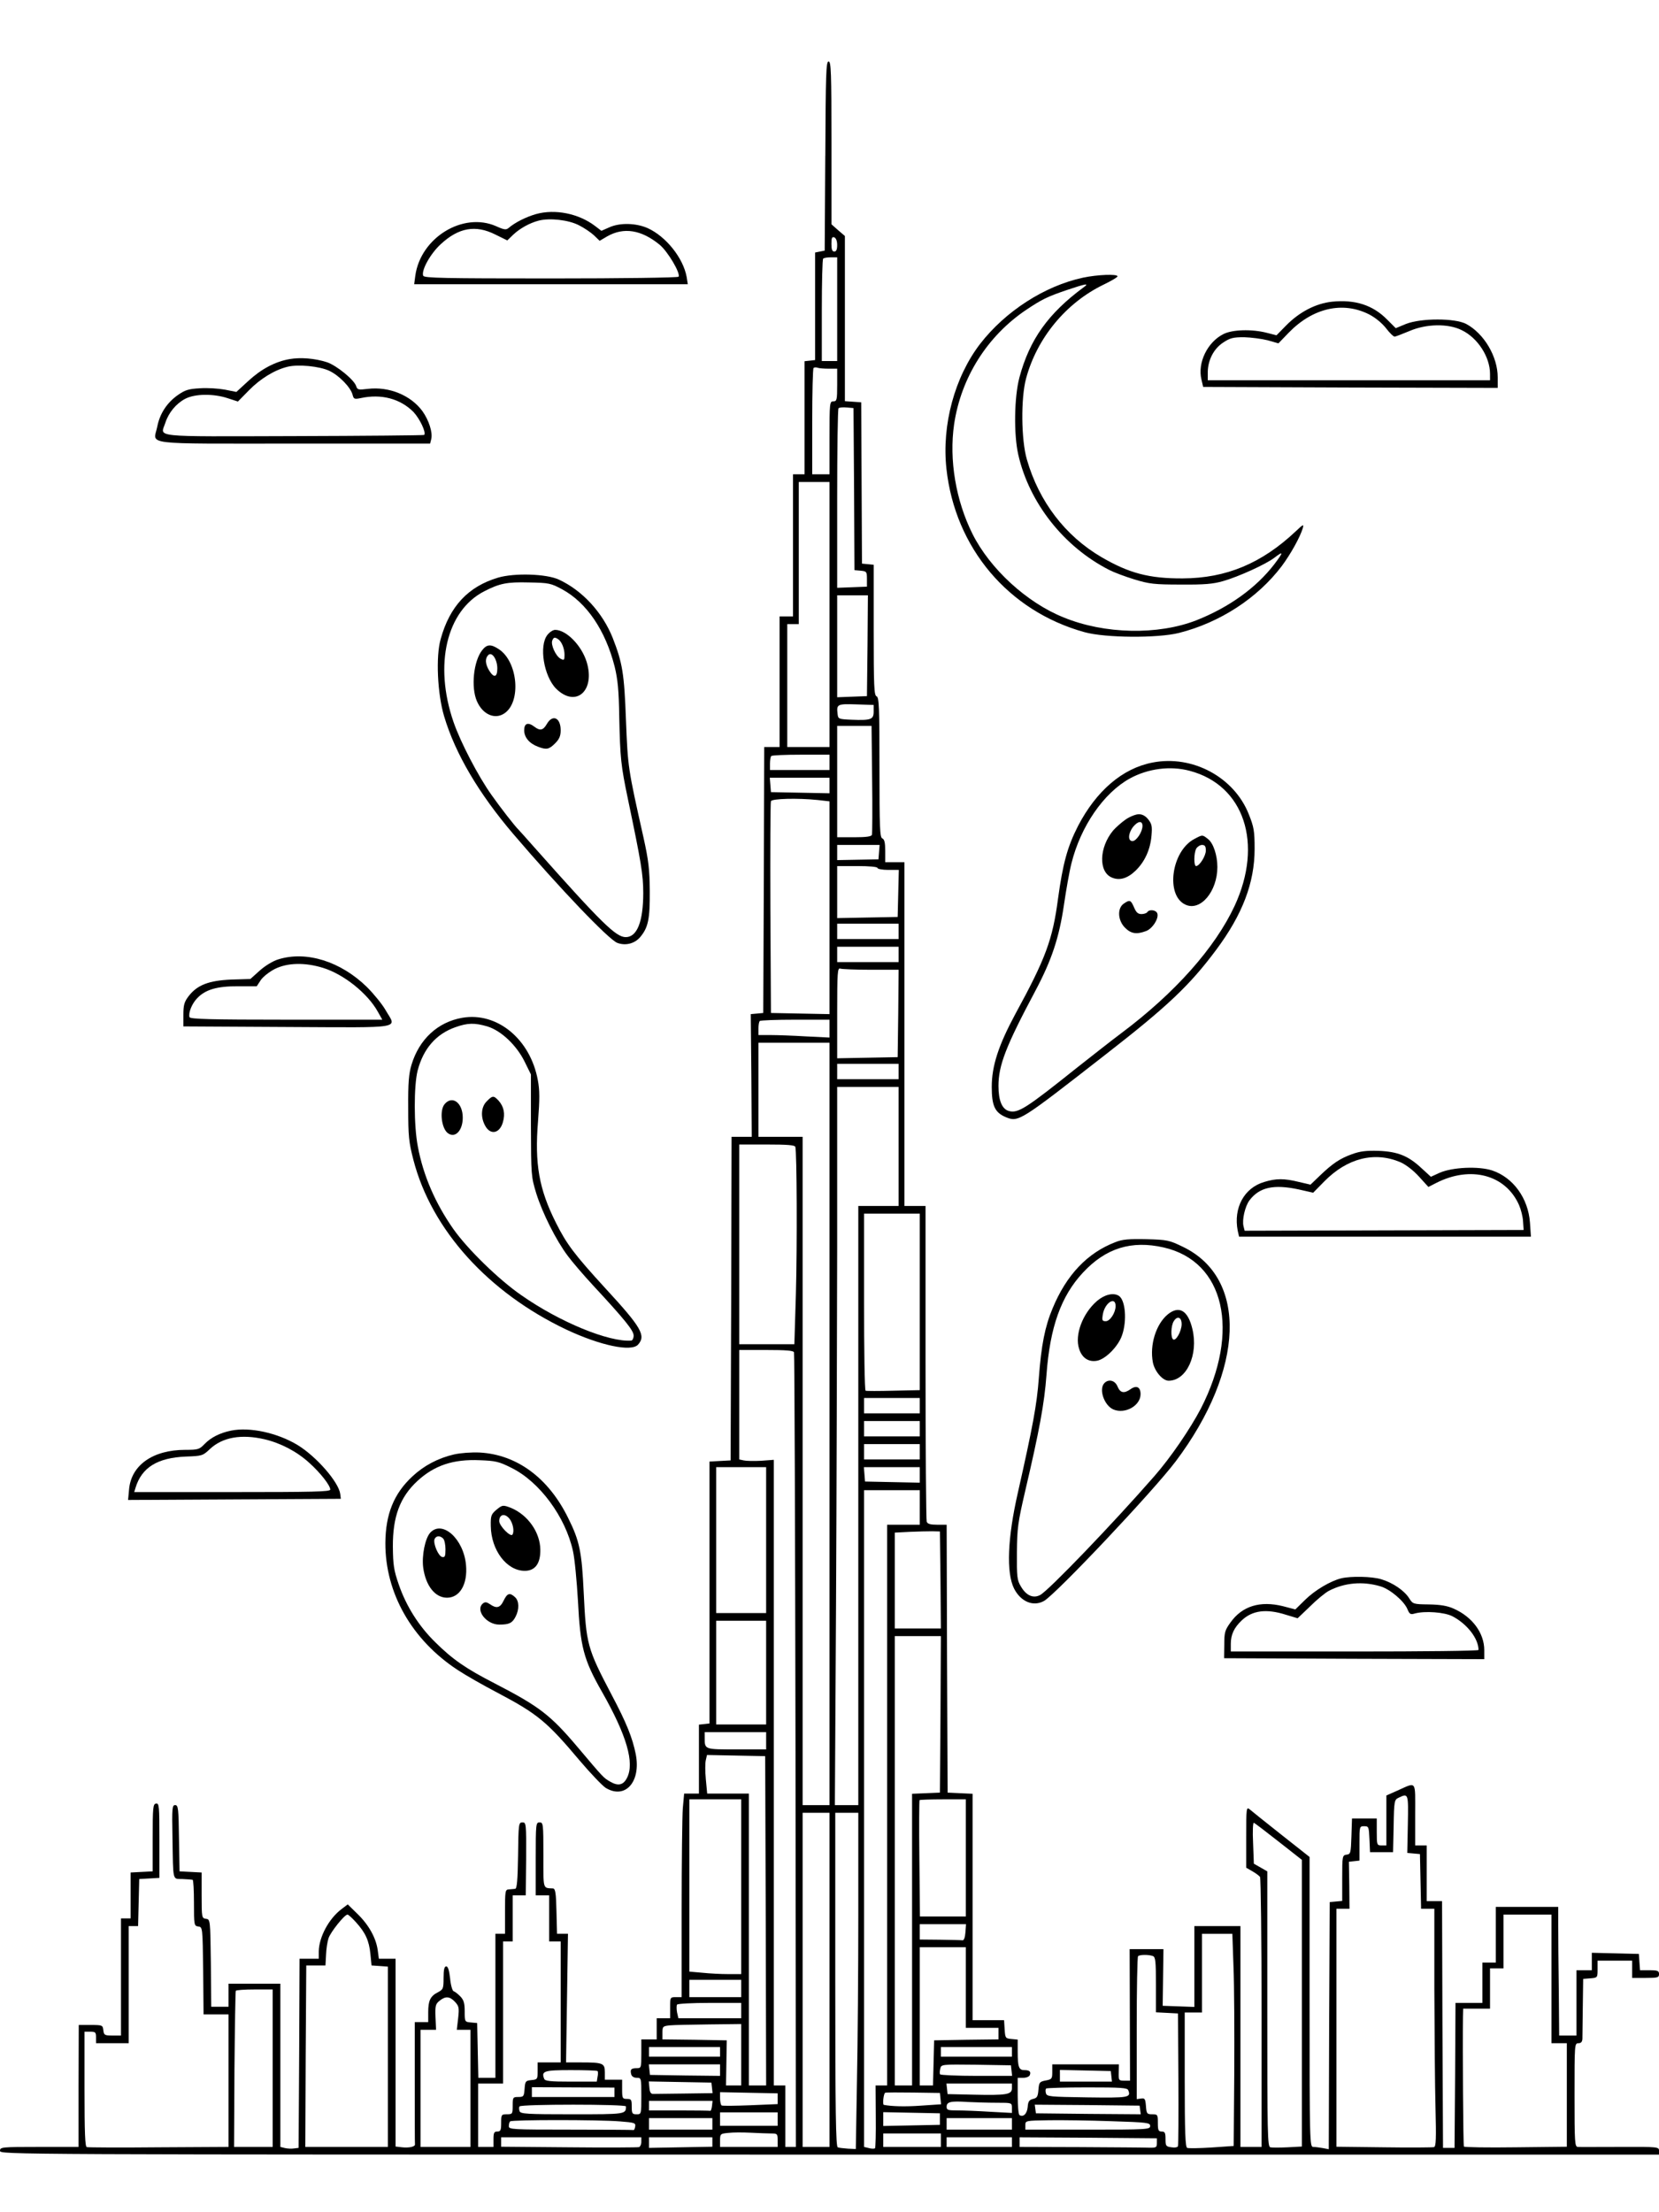 <?xml version="1.0" standalone="no"?>
<!DOCTYPE svg PUBLIC "-//W3C//DTD SVG 20010904//EN"
 "http://www.w3.org/TR/2001/REC-SVG-20010904/DTD/svg10.dtd">
<svg version="1.0" xmlns="http://www.w3.org/2000/svg"
 width="864pt" height="1152pt" viewBox="0 0 864 1152"
 preserveAspectRatio="xMidYMid meet">

<g transform="translate(0,1152) scale(0.1,-0.1)"
fill="#000000" stroke="none">
<path d="M4298 10708 l-3 -493 -25 -5 -25 -5 0 -280 0 -280 -27 -3 -28 -3 0
-295 0 -294 -30 0 -30 0 0 -370 0 -370 -35 0 -35 0 0 -340 0 -340 -40 0 -40 0
-2 -692 -3 -693 -32 -3 -33 -3 3 -320 2 -319 -52 0 -53 0 -2 -843 -3 -842 -55
-3 -55 -3 0 -682 0 -682 -27 -3 -28 -3 0 -180 0 -179 -39 0 -38 0 -7 -77 c-3
-42 -6 -280 -6 -530 l0 -453 -30 0 c-30 0 -30 -1 -30 -55 l0 -55 -35 0 -35 0
0 -55 0 -55 -40 0 -40 0 0 -75 c0 -72 -1 -75 -23 -75 -30 0 -36 -6 -30 -31 3
-12 14 -19 29 -19 24 0 24 -2 24 -95 0 -95 0 -95 -25 -95 -22 0 -25 4 -25 40
0 36 -2 40 -25 40 -23 0 -25 3 -25 50 l0 50 -45 0 -45 0 0 39 c0 47 -10 51
-124 51 l-78 0 5 335 5 335 -29 0 -28 0 -3 118 c-2 95 -6 117 -18 118 -54 3
-50 -9 -50 174 0 163 -1 170 -20 170 -19 0 -20 -7 -20 -190 l0 -190 35 0 35 0
0 -120 0 -120 30 0 30 0 0 -315 0 -315 -60 0 -60 0 0 -44 c0 -43 -1 -45 -32
-48 -31 -3 -33 -6 -36 -45 -3 -40 -5 -43 -33 -43 -28 0 -29 -2 -29 -45 0 -43
-1 -45 -30 -45 -29 0 -30 -2 -30 -45 0 -38 -3 -45 -20 -45 -17 0 -20 -7 -20
-40 l0 -40 -40 0 -40 0 0 165 0 165 65 0 65 0 0 370 0 370 25 0 25 0 0 120 0
120 34 0 34 0 2 190 c1 184 0 190 -19 190 -20 0 -21 -7 -23 -172 -2 -130 -6
-173 -15 -174 -7 -1 -22 -2 -33 -3 -19 -1 -20 -8 -20 -116 l0 -115 -25 0 -25
0 0 -375 0 -375 -45 0 -44 0 -3 143 -3 142 -32 3 c-33 3 -33 4 -33 58 0 44 -5
59 -23 78 -13 13 -28 25 -35 27 -6 2 -15 32 -18 67 -5 42 -11 62 -20 62 -10 0
-14 -16 -14 -60 0 -56 -2 -60 -30 -75 -39 -20 -50 -43 -50 -104 l0 -51 -35 0
-35 0 0 -315 c0 -173 0 -318 1 -322 1 -12 -31 -19 -67 -15 l-34 4 0 489 0 489
-44 0 -43 0 -6 45 c-9 64 -47 132 -106 189 l-50 49 -33 -25 c-66 -50 -117
-146 -118 -220 l0 -38 -50 0 -50 0 -2 -492 -3 -493 -24 -3 c-12 -2 -34 -1 -47
2 l-24 6 0 425 0 425 -135 0 -135 0 0 -60 0 -60 -45 0 -45 0 -2 228 c-3 227
-3 227 -26 230 -21 3 -22 7 -22 122 l0 119 -57 3 -58 3 -3 172 c-2 156 -4 173
-20 173 -15 0 -17 -14 -14 -162 4 -242 -1 -221 52 -223 25 -1 48 -3 53 -4 4 0
7 -55 7 -120 0 -116 1 -120 22 -123 23 -3 23 -3 26 -230 l2 -228 65 0 65 0 0
-345 0 -345 -362 -2 c-200 -2 -369 -1 -376 1 -9 2 -12 71 -12 302 l0 299 30 0
c27 0 30 -3 30 -30 l0 -30 85 0 85 0 0 305 0 305 25 0 24 0 3 122 3 123 53 3
52 3 0 195 c0 181 -1 195 -18 192 -15 -3 -17 -20 -17 -178 l0 -175 -58 -3 -57
-3 0 -119 0 -120 -25 0 -25 0 0 -305 0 -305 -44 0 c-41 0 -45 2 -48 28 -3 26
-5 27 -66 27 l-62 0 -1 -318 0 -317 -204 0 c-198 0 -205 -1 -205 -20 0 -20 7
-20 4320 -20 l4320 0 0 20 c0 20 -5 21 -202 20 -112 0 -211 -1 -220 0 -17 0
-18 20 -18 270 0 263 0 270 20 270 14 0 20 7 21 23 0 12 1 87 2 167 l2 145 38
3 c37 3 37 4 37 48 l0 44 90 0 90 0 0 -45 0 -45 70 0 c63 0 70 2 70 20 0 17
-7 20 -49 20 l-50 0 -3 42 -3 43 -122 3 -123 3 0 -46 0 -45 -40 0 -40 0 0
-170 0 -170 -45 0 -45 0 -2 238 c-2 130 -3 281 -3 335 l0 97 -162 0 -163 0 0
-145 0 -145 -35 0 -35 0 0 -105 0 -105 -70 0 -70 0 -2 -377 -3 -378 -30 0 -30
0 -3 642 -2 643 -40 0 -40 0 0 145 0 145 -30 0 -30 0 0 161 c0 183 10 170 -96
123 l-54 -24 0 -130 0 -130 -25 0 c-24 0 -25 2 -25 70 l0 70 -65 0 -64 0 -3
-92 c-3 -88 -4 -93 -25 -96 -22 -3 -23 -7 -23 -122 l0 -119 -32 -3 -33 -3 -3
-644 -2 -643 -31 6 c-17 3 -40 6 -50 6 -18 0 -19 23 -19 755 l0 755 -147 116
c-82 65 -156 124 -165 132 -17 14 -18 7 -18 -144 l0 -160 33 -19 c17 -10 35
-23 39 -29 4 -6 8 -325 8 -708 l0 -698 -55 0 -55 0 0 575 0 575 -120 0 -120 0
0 -210 0 -211 -82 3 -83 3 2 147 2 148 -88 0 -88 0 1 -342 1 -343 -30 0 c-29
0 -30 2 -29 43 l1 42 -174 0 -173 0 0 -39 c0 -36 -2 -39 -34 -45 -32 -6 -35
-10 -38 -48 -3 -36 -7 -43 -28 -48 -20 -5 -26 -13 -28 -42 -3 -35 -23 -55 -43
-42 -5 3 -9 48 -9 100 l0 94 29 0 c16 0 31 6 34 14 7 18 -1 26 -29 26 -28 0
-34 17 -34 95 l0 64 -32 3 c-32 3 -33 5 -36 50 l-3 48 -82 0 -82 0 0 590 0
589 -65 3 -65 3 -3 697 -2 698 -49 0 c-35 0 -51 4 -55 16 -3 9 -6 382 -6 830
l0 814 -55 0 -55 0 0 895 0 895 -50 0 -50 0 0 59 c0 43 -4 60 -15 65 -13 5
-15 55 -15 370 0 314 -2 365 -15 370 -13 5 -15 52 -15 345 l0 340 -30 3 -31 3
-2 420 -2 420 -42 3 -43 3 0 430 0 430 -35 30 -35 31 0 424 c0 369 -2 424 -15
424 -13 0 -15 -64 -17 -492z m62 -464 c0 -24 -5 -34 -15 -34 -11 0 -15 11 -15
40 0 31 3 38 15 34 9 -4 15 -19 15 -40z m0 -334 l0 -270 -40 0 -40 0 0 263 c0
145 3 267 7 270 3 4 21 7 40 7 l33 0 0 -270z m-44 -310 l44 0 0 -85 c0 -78 -2
-85 -20 -85 -19 0 -20 -7 -20 -190 l0 -190 -45 0 -45 0 0 273 c0 151 3 277 7
281 4 3 13 4 21 1 7 -3 34 -5 58 -5z m132 -627 l2 -422 33 -3 c30 -3 32 -5 32
-43 l0 -40 -77 -3 -78 -3 0 464 c0 255 3 467 7 471 4 4 23 6 43 4 l35 -3 3
-422z m-128 -653 l0 -690 -110 0 -110 0 0 320 0 320 30 0 30 0 0 370 0 370 80
0 80 0 0 -690z m198 -162 l-3 -263 -77 -3 -78 -3 0 266 0 265 80 0 80 0 -2
-262z m32 -344 c0 -41 -15 -46 -115 -42 -69 3 -70 4 -73 31 -6 50 -1 52 97 49
l91 -3 0 -35z m-8 -351 c2 -153 1 -284 -1 -290 -2 -9 -29 -13 -92 -13 l-89 0
0 290 0 290 90 0 89 0 3 -277z m-222 87 l0 -40 -155 0 -155 0 0 33 c0 19 3 37
7 40 3 4 73 7 155 7 l148 0 0 -40z m0 -120 l0 -41 -152 3 -153 3 -3 38 -3 37
155 0 156 0 0 -40z m-61 -76 l61 -7 0 -554 0 -554 -152 3 -153 3 -3 545 c-1
300 0 551 3 558 5 13 137 17 244 6z m319 -271 l-3 -38 -107 -2 -108 -2 0 40 0
39 111 0 110 0 -3 -37z m-8 -83 c0 -5 25 -10 55 -10 l56 0 -3 -122 -3 -123
-157 -3 -158 -3 0 136 0 135 105 0 c63 0 105 -4 105 -10z m110 -330 l0 -40
-160 0 -160 0 0 40 0 40 160 0 160 0 0 -40z m0 -120 l0 -40 -160 0 -160 0 0
40 0 40 160 0 160 0 0 -40z m-144 -80 l144 0 -2 -227 -3 -228 -157 -3 -158 -3
0 237 c0 211 2 235 16 230 9 -3 81 -6 160 -6z m-216 -307 l0 -46 -122 6 c-66
4 -150 7 -185 7 l-63 0 0 33 c0 19 3 37 7 40 3 4 87 7 185 7 l178 0 0 -47z m0
-2058 l0 -1985 -70 0 -70 0 0 1740 0 1740 -115 0 -115 0 0 245 0 245 185 0
185 0 0 -1985z m360 1835 l0 -40 -160 0 -160 0 0 40 0 40 160 0 160 0 0 -40z
m0 -390 l0 -310 -105 0 -105 0 0 -1560 0 -1560 -61 0 -61 0 6 1038 c3 570 5
1412 6 1870 l0 832 160 0 160 0 0 -310z m-538 -2 c8 -26 10 -512 3 -766 l-8
-262 -143 0 -144 0 0 520 0 520 144 0 c106 0 145 -3 148 -12z m648 -807 l0
-460 -137 -3 c-76 -2 -141 -2 -145 0 -5 2 -8 210 -8 463 l0 459 145 0 145 0 0
-459z m-655 -263 c3 -7 6 -941 8 -2076 l2 -2062 -27 0 -28 0 0 160 0 160 -30
0 -30 0 0 1629 0 1629 -67 -5 c-37 -2 -78 -1 -90 2 l-23 5 0 285 0 285 140 0
c103 0 142 -3 145 -12z m655 -278 l0 -40 -145 0 -145 0 0 40 0 40 145 0 145 0
0 -40z m0 -120 l0 -40 -145 0 -145 0 0 40 0 40 145 0 145 0 0 -40z m0 -120 l0
-40 -145 0 -145 0 0 40 0 40 145 0 145 0 0 -40z m-800 -460 l0 -380 -130 0
-130 0 0 380 0 380 130 0 130 0 0 -380z m800 340 l0 -41 -142 3 -143 3 -3 38
-3 37 145 0 146 0 0 -40z m0 -170 l0 -90 -85 0 -85 0 0 -1460 0 -1460 -30 0
-30 0 1 -161 c1 -88 -1 -163 -4 -166 -4 -3 -18 -3 -32 1 l-25 6 0 1710 0 1710
145 0 145 0 0 -90z m108 -377 l2 -253 -120 0 -120 0 0 250 0 249 78 4 c42 2
95 3 117 3 l40 -1 3 -252z m-908 -483 l0 -270 -130 0 -130 0 0 270 0 270 130
0 130 0 0 -270z m908 -217 l-3 -408 -72 -3 -73 -3 0 -759 0 -760 -45 0 -45 0
0 1170 0 1170 120 0 120 0 -2 -407z m-908 -138 l0 -45 -154 0 c-168 0 -166 -1
-166 61 l0 29 160 0 160 0 0 -45z m-2 -937 l2 -858 -45 0 -45 0 0 760 0 760
-109 0 -108 0 -7 74 c-4 41 -4 86 0 101 l6 26 152 -3 151 -3 3 -857z m3344
503 l-3 -150 33 -3 33 -3 3 -142 3 -143 34 0 35 0 0 -417 c1 -230 3 -509 6
-619 4 -161 3 -202 -8 -205 -7 -2 -124 -3 -260 -1 l-248 3 0 619 0 620 34 0
34 0 -1 123 -2 122 28 3 27 3 0 90 c0 88 0 89 25 89 23 0 24 -3 27 -67 l3 -68
60 0 60 0 3 136 c2 130 4 137 25 147 52 25 52 24 49 -137z m-3472 -326 l0
-455 -67 0 c-38 0 -98 3 -135 7 l-68 6 0 448 0 449 135 0 135 0 0 -455z m1170
150 l0 -305 -120 0 -119 0 -3 301 c-2 165 -1 303 1 305 2 2 58 4 123 4 l118 0
0 -305z m-710 -635 l0 -870 -70 0 -70 0 0 870 0 870 70 0 70 0 0 -870z m150
348 c0 -288 -3 -682 -7 -876 l-6 -353 -41 2 c-23 2 -47 4 -53 7 -10 3 -13 187
-13 873 l0 869 60 0 60 0 0 -522z m2189 372 l121 -95 0 -747 0 -746 -74 -4
c-41 -2 -81 -2 -90 0 -15 3 -16 69 -16 720 l0 717 -35 20 -35 20 -4 108 c-3
60 -1 107 4 105 5 -2 63 -46 129 -98z m-4806 -419 c51 -56 69 -97 76 -166 l6
-60 43 -3 42 -3 0 -470 0 -469 -215 0 -215 0 2 473 3 472 50 0 50 0 3 55 c1
30 7 69 13 87 10 31 83 123 99 123 4 0 24 -18 43 -39z m6227 -296 l0 -335 40
0 40 0 0 -270 0 -269 -266 -3 c-146 -2 -268 0 -270 4 -4 5 -7 520 -5 676 l1
42 70 0 70 0 0 105 0 105 35 0 35 0 0 140 0 140 125 0 125 0 0 -335z m-3052
243 c-2 -27 -8 -43 -15 -42 -7 1 -60 2 -118 3 l-105 1 0 40 0 40 121 0 120 0
-3 -42z m1396 -180 c4 -95 5 -344 4 -553 l-3 -380 -115 -8 c-63 -4 -120 -5
-127 -2 -10 3 -13 82 -13 355 l0 350 45 0 45 0 0 205 0 205 79 0 79 0 6 -172z
m-1394 -108 l0 -210 85 0 85 0 0 -30 0 -30 -167 -2 -168 -3 -3 -117 -3 -118
-34 0 -35 0 0 360 0 360 120 0 120 0 0 -210z m974 164 c14 -5 16 -28 16 -150
l0 -143 58 -3 57 -3 2 -340 c1 -187 0 -345 -2 -351 -2 -6 -17 -9 -34 -6 -29 4
-31 7 -31 43 0 32 -3 39 -20 39 -17 0 -20 7 -20 45 0 43 -1 45 -29 45 -28 0
-30 3 -33 43 -3 37 -6 42 -25 39 l-23 -3 0 369 c0 203 3 372 7 375 8 9 56 9
77 1z m-2144 -169 l0 -45 -135 0 -135 0 0 45 0 45 135 0 135 0 0 -45z m-2440
-415 l0 -410 -101 0 -100 0 2 403 c2 221 5 405 7 410 2 4 46 7 98 7 l94 0 0
-410z m950 345 c20 -22 22 -30 16 -85 l-7 -60 36 0 35 0 0 -305 0 -305 -130 0
-130 0 0 305 0 305 41 0 40 0 -3 66 c-2 59 0 68 21 85 31 25 53 24 81 -6z
m1490 -45 l0 -40 -164 0 -163 0 -7 31 c-3 17 -3 35 0 40 3 5 79 9 170 9 l164
0 0 -40z m0 -230 l0 -160 -40 0 -39 0 2 118 2 117 -167 3 -168 2 0 35 c0 32 2
34 38 38 20 2 112 4 205 5 l167 2 0 -160z m-110 15 l0 -25 -185 0 -185 0 0 25
0 25 185 0 185 0 0 -25z m1520 0 l0 -25 -185 0 -185 0 0 25 0 25 185 0 185 0
0 -25z m-1520 -95 l0 -30 -182 2 -183 3 -3 28 -3 27 185 0 186 0 0 -30z m1518
-2 l3 -28 -185 0 c-102 0 -187 4 -190 8 -3 5 -2 18 1 30 5 22 7 22 187 20
l181 -3 3 -27z m-2156 -3 c3 -3 3 -17 0 -30 l-4 -25 -134 0 c-110 0 -136 3
-140 15 -16 40 0 45 139 45 74 0 136 -2 139 -5z m2676 -27 l3 -28 -135 0 -136
0 0 30 0 31 133 -3 132 -3 3 -27z m-2080 -60 l3 -28 -145 -2 c-80 -1 -154 -2
-163 -2 -13 -1 -19 8 -21 32 l-3 33 163 -3 163 -3 3 -27z m1562 -3 c0 -32 -28
-37 -200 -33 l-135 3 -3 28 -3 27 170 0 171 0 0 -25z m-2070 -21 l0 -24 -215
0 -215 0 0 25 0 26 215 -1 215 -1 0 -25z m2676 11 c15 -38 3 -40 -214 -37
-197 3 -210 4 -215 22 -3 10 -2 21 1 24 3 3 99 6 214 6 176 0 210 -2 214 -15z
m-1826 -44 l0 -28 -142 -6 c-78 -3 -145 -4 -150 -1 -4 3 -8 20 -8 37 l0 32
150 -3 150 -3 0 -28z m848 0 l3 -29 -104 -7 c-83 -6 -152 -4 -194 4 -8 2 -1
60 7 63 5 2 72 2 147 1 l138 -2 3 -30z m-1190 -38 c-2 -16 -6 -27 -10 -25 -5
1 -78 2 -163 2 l-155 0 0 25 0 25 166 0 165 0 -3 -27z m1484 17 c78 0 78 0 78
-27 l0 -26 -112 6 c-62 4 -139 7 -170 7 -51 0 -58 2 -58 19 0 26 21 31 109 25
41 -2 109 -4 153 -4z m-1932 -19 c0 -41 -1 -41 -280 -41 -236 0 -269 2 -274
16 -3 9 -4 20 0 25 7 12 554 12 554 0z m2678 -19 l3 -22 -273 2 -273 3 -3 23
-3 22 273 -2 273 -3 3 -23z m-1888 -47 l0 -35 -150 0 -150 0 0 35 0 35 150 0
150 0 0 -35z m845 0 l0 -30 -147 -3 -148 -3 0 36 0 36 148 -3 147 -3 0 -30z
m-1185 -25 l0 -30 -165 0 -165 0 0 30 0 30 165 0 165 0 0 -30z m1560 0 l0 -30
-170 0 -170 0 0 30 0 30 170 0 170 0 0 -30z m-2042 13 c77 -6 83 -8 80 -27 -2
-12 -6 -20 -10 -18 -5 1 -152 2 -328 2 -304 0 -320 1 -320 18 0 10 3 22 7 25
8 9 462 9 571 0z m2560 1 c188 -6 202 -8 202 -25 0 -18 -15 -19 -325 -19
l-325 0 0 23 c0 24 1 24 123 26 67 1 213 -1 325 -5z m-1771 -64 c31 0 33 -2
33 -35 l0 -35 -150 0 -150 0 0 34 c0 34 2 35 43 39 23 3 75 3 116 1 41 -2 89
-4 108 -4z m883 -35 l0 -35 -150 0 -150 0 0 35 0 35 150 0 150 0 0 -35z
m-1560 -9 c0 -13 -6 -25 -12 -27 -7 -2 -172 -3 -365 -1 l-353 3 0 24 0 25 365
0 365 0 0 -24z m370 -1 l0 -24 -165 -3 -165 -3 0 28 0 27 165 0 165 0 0 -25z
m1560 0 l0 -25 -170 0 -170 0 0 25 0 25 170 0 170 0 0 -25z m755 -5 c0 -23 -3
-25 -45 -24 -25 1 -186 2 -357 3 l-313 1 0 25 0 25 358 -2 357 -3 0 -25z"/>
<path d="M2791 10405 c-52 -15 -108 -43 -142 -72 -13 -11 -23 -10 -65 9 -172
76 -393 -59 -421 -257 l-6 -45 713 0 712 0 -6 38 c-18 99 -108 211 -203 254
-61 27 -145 29 -200 4 l-41 -18 -34 26 c-85 64 -207 89 -307 61z m224 -58 c28
-14 63 -38 79 -53 l29 -28 39 23 c86 49 178 35 274 -44 42 -35 109 -148 98
-166 -3 -5 -298 -9 -665 -9 -557 0 -660 2 -665 14 -11 28 38 116 92 165 93 86
181 101 283 50 l63 -31 31 30 c35 33 86 61 132 73 57 15 156 4 210 -24z"/>
<path d="M5640 10074 c-200 -43 -404 -175 -535 -344 -133 -173 -201 -423 -176
-651 45 -412 322 -741 719 -851 108 -30 380 -32 492 -4 214 54 410 182 536
349 46 62 95 150 109 197 6 22 2 20 -36 -16 -178 -168 -363 -245 -589 -246
-175 -1 -280 27 -424 111 -188 110 -325 289 -388 508 -30 102 -32 321 -4 423
57 211 209 394 404 488 39 19 72 38 72 43 0 13 -105 9 -180 -7z m5 -49 c-186
-137 -283 -273 -336 -471 -27 -102 -30 -295 -6 -401 57 -252 238 -481 474
-601 23 -12 81 -34 130 -49 79 -24 104 -27 243 -27 124 -1 168 3 220 18 81 23
223 88 266 121 50 38 49 31 0 -34 -95 -123 -236 -224 -405 -291 -200 -78 -478
-73 -692 15 -192 77 -383 253 -474 434 -87 174 -123 386 -96 572 36 242 172
459 376 596 81 54 109 68 212 103 98 33 117 36 88 15z"/>
<path d="M6938 9949 c-85 -9 -170 -53 -240 -124 l-50 -51 -51 13 c-78 20 -180
17 -226 -7 -83 -42 -135 -149 -114 -236 l9 -39 767 -3 767 -2 0 55 c0 108 -71
228 -164 278 -59 31 -235 31 -314 0 l-53 -22 -45 45 c-74 75 -166 105 -286 93z
m192 -66 c33 -17 68 -46 89 -73 19 -25 39 -44 45 -43 6 1 40 14 76 29 88 38
202 40 272 5 84 -40 148 -140 148 -228 l0 -33 -735 0 -735 0 0 43 c1 62 31
121 80 153 36 24 52 28 109 28 36 -1 91 -8 123 -16 l56 -16 53 55 c126 130
282 165 419 96z"/>
<path d="M1508 9650 c-75 -13 -148 -52 -215 -114 l-62 -57 -60 12 c-33 6 -91
10 -130 7 -58 -3 -77 -9 -113 -34 -58 -40 -96 -98 -109 -166 -20 -97 -93 -88
710 -88 l711 0 6 24 c8 34 -12 97 -46 145 -61 83 -174 129 -284 116 -49 -6
-55 -5 -61 14 -10 33 -102 108 -153 125 -63 20 -136 26 -194 16z m207 -61 c51
-24 111 -86 121 -124 6 -23 9 -25 43 -18 107 23 205 -3 274 -72 33 -35 68
-108 56 -120 -3 -2 -308 -5 -679 -6 -754 -2 -694 -8 -669 69 17 53 56 100 103
125 51 27 148 28 223 3 l52 -17 58 59 c59 60 132 105 200 122 56 14 167 3 218
-21z"/>
<path d="M2594 8512 c-155 -46 -252 -149 -299 -320 -26 -90 -17 -285 18 -402
58 -195 181 -403 361 -614 240 -281 496 -549 541 -566 43 -16 90 -4 119 30 42
50 51 94 50 240 -1 113 -6 158 -33 280 -81 361 -81 363 -91 610 -9 243 -18
297 -69 428 -53 133 -159 248 -281 304 -65 30 -231 35 -316 10z m334 -61 c127
-69 225 -213 273 -402 16 -66 22 -122 24 -264 5 -214 8 -248 46 -430 68 -325
79 -390 79 -485 0 -149 -32 -230 -91 -230 -51 0 -124 71 -474 465 -44 50 -82
92 -85 95 -18 17 -95 116 -140 180 -69 97 -161 273 -198 380 -103 298 -37 580
160 681 80 41 118 49 233 46 104 -2 114 -4 173 -36z"/>
<path d="M2851 8214 c-45 -57 -19 -215 45 -280 103 -102 206 -11 159 140 -27
86 -106 166 -164 166 -11 0 -29 -12 -40 -26z m55 -22 c19 -12 34 -49 34 -82 0
-28 -2 -30 -21 -20 -25 14 -51 72 -43 94 7 18 13 19 30 8z"/>
<path d="M2511 8134 c-45 -57 -59 -194 -27 -266 30 -69 94 -97 144 -62 87 60
69 266 -28 332 -43 29 -64 28 -89 -4z m79 -95 c0 -47 -18 -51 -43 -10 -20 34
-22 62 -4 80 19 19 47 -23 47 -70z"/>
<path d="M2848 7750 c-19 -33 -35 -37 -64 -15 -34 26 -54 19 -54 -18 0 -37 27
-69 73 -86 43 -16 56 -14 88 18 22 22 29 39 29 68 0 66 -42 85 -72 33z"/>
<path d="M6002 7549 c-156 -30 -292 -147 -387 -329 -56 -109 -80 -198 -105
-381 -28 -212 -64 -310 -223 -601 -87 -162 -122 -269 -122 -378 0 -98 16 -133
72 -157 68 -28 71 -25 529 332 316 246 431 355 568 539 137 184 200 349 200
526 0 93 -4 114 -30 179 -76 194 -294 311 -502 270z m194 -43 c284 -75 384
-379 234 -703 -102 -219 -311 -454 -590 -663 -47 -35 -150 -116 -230 -179
-264 -211 -307 -239 -354 -227 -37 9 -56 54 -56 131 0 107 38 206 192 495 85
160 124 277 149 448 11 75 28 173 39 216 48 193 168 367 304 442 95 52 211 67
312 40z"/>
<path d="M5863 7253 c-23 -16 -52 -42 -66 -58 -73 -88 -77 -216 -6 -245 40
-17 82 -4 124 37 47 46 76 109 82 182 4 47 2 60 -17 84 -14 18 -31 27 -49 27
-15 0 -46 -12 -68 -27z m87 -34 c0 -31 -32 -79 -52 -79 -25 0 -23 40 3 74 25
31 49 34 49 5z"/>
<path d="M6220 7151 c-120 -63 -151 -295 -46 -342 78 -36 166 69 166 196 0 61
-21 124 -48 145 -30 24 -29 24 -72 1z m60 -60 c0 -28 -33 -81 -51 -81 -12 0
-12 67 1 91 6 10 20 19 30 19 15 0 20 -7 20 -29z"/>
<path d="M5852 6814 c-34 -24 -31 -87 7 -125 31 -31 59 -36 108 -18 34 11 70
67 60 93 -7 18 -42 22 -52 6 -3 -5 -17 -10 -30 -10 -19 0 -28 9 -39 35 -17 39
-22 41 -54 19z"/>
<path d="M1449 6524 c-27 -8 -68 -33 -96 -58 l-49 -44 -99 -3 c-117 -5 -178
-28 -223 -87 -22 -29 -27 -45 -27 -96 l0 -61 543 -3 c617 -3 567 -11 510 88
-17 30 -61 84 -97 120 -136 133 -315 190 -462 144z m233 -44 c108 -33 233
-133 286 -229 l23 -41 -500 0 c-390 0 -500 3 -504 13 -7 22 12 70 40 99 43 45
104 63 214 62 l96 0 21 32 c11 17 44 43 73 58 66 33 157 35 251 6z"/>
<path d="M2408 6220 c-128 -22 -225 -112 -265 -245 -14 -47 -18 -94 -17 -225
0 -147 3 -177 27 -270 94 -364 390 -691 797 -884 177 -83 338 -117 373 -78 42
47 18 89 -170 293 -162 177 -202 230 -258 342 -88 175 -111 307 -93 528 9 116
9 161 -1 214 -39 214 -212 356 -393 325z m130 -45 c72 -22 152 -98 194 -183
l33 -67 0 -265 c1 -261 1 -266 28 -355 32 -102 103 -244 164 -325 22 -30 82
-100 133 -155 165 -178 210 -234 210 -260 0 -14 -6 -25 -12 -26 -116 -9 -373
96 -574 237 -117 81 -279 239 -353 344 -94 134 -157 279 -185 430 -21 108 -21
316 -1 395 30 115 97 191 197 226 65 23 100 23 166 4z"/>
<path d="M2535 5785 c-29 -28 -33 -80 -10 -124 27 -54 77 -45 94 15 13 45 5
81 -22 112 -26 28 -32 28 -62 -3z"/>
<path d="M2317 5772 c-30 -32 -18 -131 17 -154 38 -26 76 16 76 82 0 76 -53
117 -93 72z"/>
<path d="M7042 5510 c-64 -23 -101 -48 -167 -111 l-50 -48 -60 14 c-77 19
-119 19 -181 0 -105 -31 -161 -135 -138 -254 l7 -31 760 0 760 0 -5 73 c-9
127 -87 235 -197 272 -71 23 -206 17 -273 -12 l-46 -21 -47 43 c-70 66 -125
88 -225 92 -65 2 -97 -2 -138 -17z m251 -42 c29 -13 67 -42 97 -75 l49 -54 41
21 c179 91 361 43 431 -115 10 -23 20 -61 21 -86 l3 -44 -727 -2 -726 -2 -6
24 c-8 33 8 103 31 134 52 69 127 85 257 57 l75 -17 58 59 c119 121 261 157
396 100z"/>
<path d="M5810 5052 c-147 -56 -256 -171 -328 -345 -40 -95 -59 -191 -72 -365
-10 -136 -31 -249 -109 -595 -54 -237 -61 -416 -20 -499 35 -69 100 -96 156
-65 63 36 570 573 686 727 360 479 376 954 38 1117 -72 35 -82 37 -191 40 -90
2 -125 -1 -160 -15z m250 -28 c318 -72 401 -435 194 -839 -55 -105 -157 -255
-243 -353 -215 -246 -550 -595 -594 -618 -36 -19 -73 -3 -101 46 -19 31 -21
51 -20 175 1 127 5 156 43 320 74 316 100 456 111 605 18 249 76 411 190 533
119 128 253 169 420 131z"/>
<path d="M5714 4746 c-76 -65 -118 -178 -94 -250 15 -48 50 -70 93 -62 45 8
112 76 131 134 26 76 17 182 -17 204 -28 18 -74 7 -113 -26z m96 -27 c0 -35
-29 -79 -51 -79 -19 0 -21 4 -15 38 11 59 66 93 66 41z"/>
<path d="M6080 4674 c-60 -51 -93 -158 -76 -248 9 -47 51 -96 82 -96 94 0 156
136 124 269 -23 98 -70 125 -130 75z m74 -52 c-2 -37 -30 -86 -44 -77 -14 9
-12 72 3 95 19 31 42 20 41 -18z"/>
<path d="M5752 4318 c-31 -31 -2 -117 47 -138 61 -25 141 20 141 80 0 37 -21
48 -52 26 -34 -24 -54 -20 -68 14 -13 32 -46 40 -68 18z"/>
<path d="M1203 4070 c-59 -12 -105 -36 -138 -70 -27 -28 -34 -30 -100 -30
-169 0 -283 -80 -293 -208 l-5 -53 554 3 554 3 -3 25 c-8 62 -124 195 -222
255 -106 64 -250 95 -347 75z m175 -45 c84 -20 167 -63 232 -122 58 -52 110
-118 110 -140 0 -11 -89 -13 -511 -13 l-510 0 7 23 c32 105 114 156 262 162
84 3 88 4 125 39 66 62 164 79 285 51z"/>
<path d="M2364 3946 c-82 -19 -156 -58 -216 -114 -97 -90 -140 -197 -141 -347
-1 -260 137 -504 376 -661 39 -26 135 -81 212 -121 204 -108 254 -149 423
-350 57 -67 118 -131 136 -143 102 -62 185 31 157 175 -17 85 -48 163 -126
310 -127 242 -132 262 -145 530 -10 213 -21 270 -81 390 -102 208 -266 330
-460 341 -43 2 -100 -2 -135 -10z m300 -70 c146 -72 281 -255 320 -433 9 -40
20 -157 26 -260 12 -238 29 -305 125 -473 129 -227 171 -371 130 -449 -19 -37
-46 -43 -87 -19 -36 21 -33 18 -169 179 -142 168 -199 212 -431 332 -152 78
-220 125 -311 215 -85 83 -151 187 -190 300 -26 75 -30 102 -31 197 -1 157 37
259 128 343 88 81 186 114 324 108 82 -3 101 -7 166 -40z"/>
<path d="M2583 3656 c-25 -22 -28 -30 -27 -83 2 -126 83 -233 177 -233 54 0
82 38 81 110 -1 90 -64 180 -151 217 -43 17 -47 17 -80 -11z m69 -43 c19 -22
28 -67 17 -84 -9 -16 -69 45 -69 70 0 35 28 42 52 14z"/>
<path d="M2241 3539 c-27 -29 -45 -120 -37 -182 13 -95 62 -157 124 -157 67 0
108 71 99 170 -12 136 -123 236 -186 169z m67 -31 c7 -7 12 -32 12 -56 0 -36
-3 -43 -17 -40 -20 4 -48 70 -40 93 8 18 28 20 45 3z"/>
<path d="M2623 3185 c-18 -38 -37 -43 -71 -19 -18 12 -26 13 -37 4 -41 -34 18
-110 85 -110 52 0 68 8 85 41 20 38 19 83 -3 102 -27 25 -40 21 -59 -18z"/>
<path d="M6985 3301 c-56 -14 -136 -61 -188 -112 l-51 -50 -65 17 c-118 29
-211 1 -272 -84 -30 -41 -33 -53 -33 -116 l-1 -71 678 -3 677 -2 0 47 c0 89
-62 173 -159 216 -33 15 -70 21 -129 22 -82 1 -84 2 -103 32 -25 40 -85 81
-145 99 -49 15 -158 17 -209 5z m205 -42 c50 -15 123 -77 140 -119 11 -26 16
-29 39 -22 52 14 154 7 196 -15 76 -40 135 -116 135 -175 0 -5 -290 -8 -645
-8 l-645 0 0 40 c0 48 17 84 57 122 55 52 128 62 231 29 l60 -18 65 62 c35 35
79 71 98 81 81 42 176 51 269 23z"/>
</g>
</svg>
